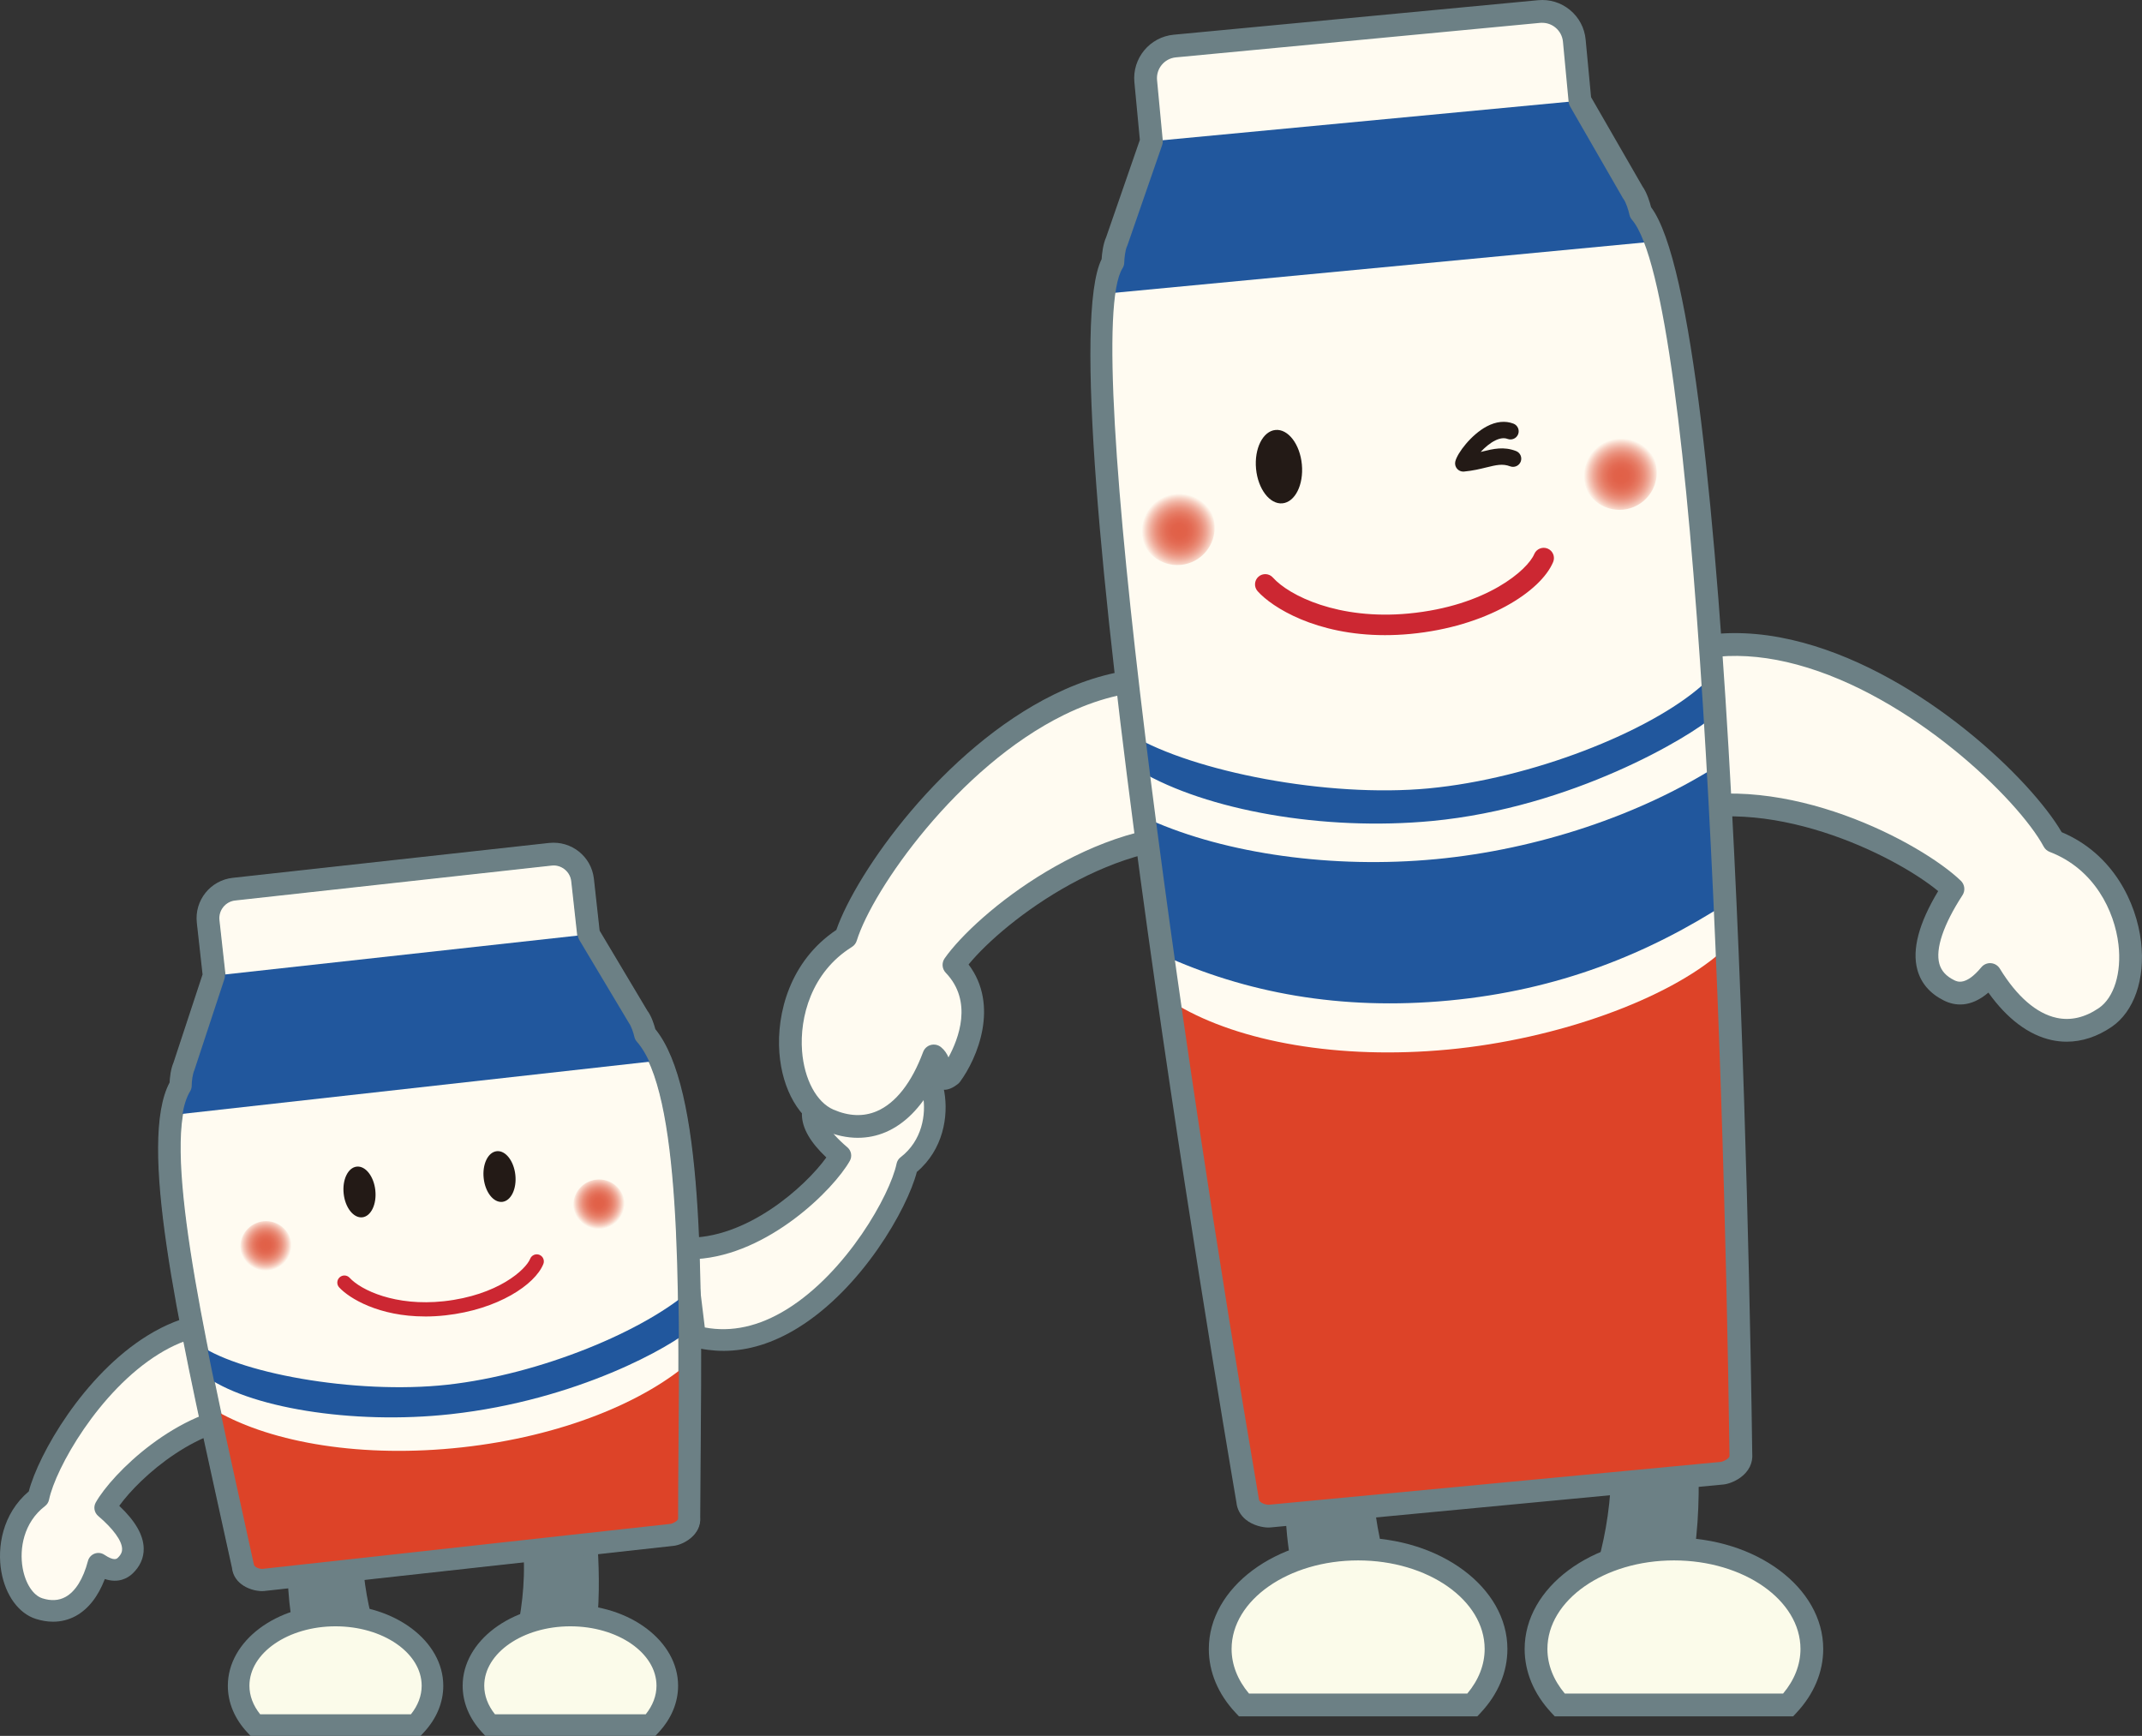 <?xml version="1.0" encoding="UTF-8"?><svg id="Layer_2" xmlns="http://www.w3.org/2000/svg" xmlns:xlink="http://www.w3.org/1999/xlink" viewBox="0 0 170.425 138.103"><rect x="0" y="0" width="170.425" height="138.103" fill="#333333" stroke="none"/><defs><style>.cls-1{fill:url(#_名称未設定グラデーション_4-2);}.cls-2{fill:url(#_名称未設定グラデーション_4);}.cls-3{clip-path:url(#clippath-2);}.cls-4{fill:#fffbf1;}.cls-5{clip-path:url(#clippath-1);}.cls-6{fill:#21579d;}.cls-7{fill:#cc2732;}.cls-8{clip-path:url(#clippath);}.cls-9{fill:url(#_名称未設定グラデーション_4-3);}.cls-10{fill:none;}.cls-11{fill:url(#_名称未設定グラデーション_4-4);}.cls-12{clip-path:url(#clippath-3);}.cls-13{fill:#dd4328;}.cls-14{fill:#fbfbea;}.cls-15{fill:#6c8085;}.cls-16{fill:#231a16;}</style><clipPath id="clippath"><path class="cls-10" d="m19.113,99.205c0,1.136.923,2.059,2.054,2.059,1.136,0,2.057-.923,2.057-2.059,0-1.134-.921-2.057-2.057-2.057-1.131,0-2.054.923-2.054,2.057"/></clipPath><radialGradient id="_名称未設定グラデーション_4" cx="-114.915" cy="587.733" fx="-114.915" fy="587.733" r="2.362" gradientTransform="translate(121.227 610.956) scale(.871 -.871)" gradientUnits="userSpaceOnUse"><stop offset="0" stop-color="#e16047"/><stop offset=".194" stop-color="#e1624a"/><stop offset=".348" stop-color="#e36b54"/><stop offset=".489" stop-color="#e67b64"/><stop offset=".622" stop-color="#ea907c"/><stop offset=".749" stop-color="#efac9b"/><stop offset=".871" stop-color="#f6cec0"/><stop offset=".988" stop-color="#fef6ec"/><stop offset="1" stop-color="#fffbf1"/><stop offset="1" stop-color="#fffbf1"/></radialGradient><clipPath id="clippath-1"><path class="cls-10" d="m45.606,95.89c0,1.136.921,2.057,2.057,2.057,1.136,0,2.057-.921,2.057-2.057s-.921-2.057-2.057-2.057c-1.136,0-2.057.921-2.057,2.057"/></clipPath><radialGradient id="_名称未設定グラデーション_4-2" cx="-97.372" cy="589.929" fx="-97.372" fy="589.929" r="2.362" gradientTransform="translate(132.446 609.551) scale(.871 -.871)" xlink:href="#_名称未設定グラデーション_4"/><clipPath id="clippath-2"><path class="cls-10" d="m90.697,41.984c0,1.641,1.329,2.973,2.973,2.973,1.641,0,2.971-1.332,2.971-2.973,0-1.641-1.329-2.971-2.971-2.971-1.644,0-2.973,1.33-2.973,2.971"/></clipPath><radialGradient id="_名称未設定グラデーション_4-3" cx="-297.258" cy="549.361" fx="-297.258" fy="549.361" r="2.362" gradientTransform="translate(467.763 733.347) scale(1.258 -1.258)" xlink:href="#_名称未設定グラデーション_4"/><clipPath id="clippath-3"><path class="cls-10" d="m125.876,37.589c0,1.644,1.329,2.975,2.971,2.975,1.644,0,2.973-1.332,2.973-2.975,0-1.639-1.329-2.971-2.973-2.971-1.641,0-2.971,1.332-2.971,2.971"/></clipPath><radialGradient id="_名称未設定グラデーション_4-4" cx="-281.141" cy="551.374" fx="-281.141" fy="551.374" r="2.362" gradientTransform="translate(482.659 731.487) scale(1.258 -1.258)" xlink:href="#_名称未設定グラデーション_4"/></defs><g id="_レイヤー_1"><path class="cls-4" d="m72.13,83.908c-2.191-.701-3.944.619-4.725,3.568-.562-.375-1.431-.801-2.114-.168-1.476,1.377-.118,3.186,1.575,4.626-1.268,2.246-6.73,7.623-12.424,7.387l.855,6.992c8.778,2.331,16.096-9.774,16.88-13.562,3.382-2.598,2.461-8.038-.047-8.844"/><path class="cls-15" d="m57.555,107.471c-.83,0-1.657-.109-2.479-.327-.34-.09-.59-.377-.633-.726l-.854-6.992c-.03-.25.051-.502.222-.688s.427-.28.667-.276c4.894.183,9.611-4.072,11.268-6.377-1.282-1.213-1.92-2.324-1.944-3.382-.017-.757.296-1.457.904-2.023.374-.349,1.098-.776,2.187-.417.531-1.389,1.319-2.395,2.312-2.939.945-.518,2.049-.597,3.188-.234l.001 0c1.36.437,2.409,1.881,2.738,3.769.336,1.936-.074,4.589-2.185,6.377-.77,2.961-4.372,9.26-9.449,12.397-1.98,1.224-3.971,1.839-5.942,1.839Zm-1.478-1.861c2.125.403,4.314-.08,6.517-1.44,4.774-2.95,8.229-9.115,8.741-11.593.042-.202.154-.382.318-.507,1.716-1.318,2.047-3.404,1.783-4.917-.215-1.236-.83-2.188-1.568-2.426h0c-.688-.22-1.307-.187-1.838.104-.793.434-1.414,1.425-1.795,2.865-.071.268-.268.485-.527.584-.259.098-.551.064-.781-.089-.769-.514-.981-.318-1.051-.253-.327.305-.36.561-.356.726.009.379.268,1.224,1.903,2.616.313.267.394.719.191,1.077-1.284,2.275-6.472,7.463-12.202,7.813l.665,5.44Z"/><path class="cls-4" d="m3.105,127.976c2.191.701,3.944-.616,4.723-3.568.562.378,1.433.803,2.116.17,1.478-1.374.116-3.188-1.575-4.626,1.268-2.246,6.73-7.623,12.426-7.387l-.857-6.992c-8.778-2.331-16.096,9.772-16.878,13.562-3.384,2.598-2.463,8.038.045,8.841"/><path class="cls-15" d="m4.221,129.019c-.447,0-.91-.075-1.378-.225h0c-1.361-.436-2.41-1.879-2.738-3.766-.337-1.936.073-4.589,2.186-6.377.768-2.959,4.366-9.256,9.442-12.395,2.816-1.742,5.649-2.251,8.426-1.514.339.09.59.377.633.726l.857,6.992c.03.25-.051.502-.222.688s-.423.285-.667.276c-4.854-.202-9.614,4.072-11.271,6.377,1.284,1.214,1.922,2.326,1.945,3.385.017.756-.296,1.456-.905,2.021-.375.348-1.103.776-2.188.417-.53,1.387-1.317,2.393-2.309,2.937-.558.305-1.169.459-1.811.459Zm-.854-1.862c.689.222,1.309.185,1.838-.104.792-.434,1.412-1.425,1.792-2.864.071-.269.268-.487.527-.585.261-.098.552-.064.783.091.769.516.98.318,1.053.253.326-.304.359-.558.355-.723-.014-.647-.708-1.601-1.903-2.618-.314-.267-.395-.719-.191-1.078,1.284-2.274,6.475-7.462,12.205-7.812l-.667-5.44c-2.126-.404-4.317.08-6.521,1.442-4.774,2.952-8.225,9.115-8.735,11.59-.042.202-.154.382-.318.508-1.718,1.318-2.048,3.404-1.785,4.917.215,1.235.831,2.187,1.568,2.423h0Z"/><path class="cls-4" d="m53.496,122.084c.302-.033,1.41-.46,1.311-1.363.059-15.361.746-33.635-3.493-38.419,0,0-.21-.93-.581-1.422l-3.904-6.544-.477-4.322c-.142-1.275-1.285-2.191-2.557-2.052l-25.183,2.777c-1.275.139-2.191,1.285-2.052,2.56l.479,4.322-2.385,7.233c-.26.562-.26,1.516-.26,1.516-2.855,4.666,1.632,22.904,4.962,38.256.097.904,1.27,1.079,1.573,1.049l32.567-3.592Z"/><path class="cls-15" d="m20.846,126.584c-.839,0-2.244-.505-2.391-1.86-.341-1.549-.711-3.226-1.083-4.916-3.284-14.894-6.389-28.975-3.877-33.688.018-.377.082-1.057.313-1.592l2.309-7.003-.458-4.125c-.192-1.771,1.088-3.367,2.854-3.561l25.182-2.777c1.787-.183,3.361,1.087,3.558,2.853l.455,4.126,3.803,6.375c.319.416.532,1.093.63,1.461,3.845,4.711,3.724,19.405,3.607,33.622-.015,1.748-.029,3.482-.035,5.182.115,1.431-1.337,2.217-2.117,2.303l-32.567,3.592c-.057.005-.118.008-.183.008Zm23.203-57.729c-.052,0-.104.003-.155.009l-25.182,2.777c-.775.084-1.337.785-1.252,1.562l.479,4.319c.014.129,0,.26-.04.384l-2.385,7.233c-.011.033-.023.065-.038.096-.12.259-.176.821-.177,1.138,0,.166-.046.33-.133.471-2.359,3.855,1.005,19.113,3.974,32.575.373,1.692.743,3.371,1.1,5.017.028.216.429.338.608.338h.008l32.525-3.588c.174-.038.538-.243.524-.366-.004-.034-.005-.068-.005-.102.006-1.716.021-3.468.035-5.233.11-13.402.234-28.592-3.301-32.582-.101-.114-.172-.252-.205-.4-.071-.31-.248-.849-.421-1.078l-3.958-6.625c-.066-.111-.108-.236-.123-.365l-.477-4.321c-.08-.722-.694-1.26-1.403-1.26Z"/><path class="cls-15" d="m109.222,115.352c-.354,5.722,1.594,11.345,2.328,12.084l-5.932,3.417c-3.523-3.417-3.582-11.446-3.304-15.931l6.907.43Z"/><path class="cls-15" d="m128.148,115.412c.354,5.722-1.594,11.342-2.331,12.081l5.934,3.419c3.526-3.419,3.582-11.448,3.301-15.931l-6.905.43Z"/><path class="cls-14" d="m119.03,131.188c0-4.39-4.912-7.951-10.972-7.951-6.062,0-10.974,3.561-10.974,7.951,0,1.651.694,3.183,1.882,4.454h18.183c1.188-1.27,1.88-2.803,1.88-4.454"/><path class="cls-15" d="m117.542,136.548h-18.968l-.269-.287c-1.392-1.488-2.127-3.242-2.127-5.072,0-4.884,5.329-8.857,11.879-8.857,6.549,0,11.877,3.973,11.877,8.857,0,1.833-.734,3.587-2.124,5.072l-.269.287Zm-18.169-1.812h17.37c.904-1.076,1.381-2.295,1.381-3.548,0-3.885-4.516-7.045-10.066-7.045-5.552,0-10.068,3.161-10.068,7.045,0,1.25.478,2.47,1.384,3.548Z"/><path class="cls-14" d="m144.158,131.188c0-4.39-4.912-7.951-10.972-7.951-6.06,0-10.974,3.561-10.974,7.951,0,1.651.694,3.183,1.882,4.454h18.183c1.185-1.27,1.88-2.803,1.88-4.454"/><path class="cls-15" d="m142.671,136.548h-18.971l-.269-.288c-1.391-1.488-2.125-3.242-2.125-5.072,0-4.884,5.329-8.857,11.879-8.857,6.549,0,11.877,3.973,11.877,8.857,0,1.829-.734,3.583-2.123,5.071l-.269.288Zm-18.17-1.812h17.369c.905-1.079,1.382-2.298,1.382-3.548,0-3.885-4.516-7.045-10.066-7.045-5.552,0-10.068,3.161-10.068,7.045,0,1.25.478,2.47,1.384,3.548Z"/><path class="cls-15" d="m28.853,121.648c-.305,4.893,1.36,9.696,1.993,10.331l-5.077,2.921c-3.009-2.921-3.06-9.786-2.822-13.616l5.906.364Z"/><path class="cls-15" d="m41.652,123.553c.305,4.891-1.36,9.694-1.993,10.329l5.075,2.921c3.011-2.921,3.063-9.786,2.824-13.616l-5.906.366Z"/><path class="cls-14" d="m34.411,134.115c0-3.086-3.453-5.587-7.713-5.587-4.258,0-7.71,2.501-7.71,5.587,0,1.16.486,2.234,1.322,3.129h12.778c.834-.895,1.322-1.969,1.322-3.129"/><path class="cls-15" d="m33.462,138.103h-13.525l-.255-.272c-1.017-1.088-1.554-2.373-1.554-3.716,0-3.555,3.845-6.447,8.57-6.447,4.727,0,8.571,2.892,8.571,6.447,0,1.34-.537,2.625-1.553,3.715l-.255.273Zm-12.761-1.719h11.995c.56-.699.854-1.478.854-2.27,0-2.607-3.074-4.728-6.853-4.728s-6.852,2.121-6.852,4.728c0,.794.294,1.572.854,2.27Z"/><path class="cls-14" d="m53.093,134.115c0-3.086-3.453-5.587-7.713-5.587-4.258,0-7.71,2.501-7.71,5.587,0,1.16.486,2.234,1.32,3.129h12.78c.834-.895,1.322-1.969,1.322-3.129"/><path class="cls-15" d="m52.144,138.103h-13.528l-.255-.274c-1.014-1.089-1.55-2.374-1.55-3.714,0-3.555,3.844-6.447,8.569-6.447,4.727,0,8.572,2.892,8.572,6.447,0,1.339-.537,2.624-1.554,3.715l-.255.273Zm-12.762-1.719h11.996c.561-.7.855-1.478.855-2.27,0-2.607-3.074-4.728-6.854-4.728-3.777,0-6.851,2.121-6.851,4.728,0,.793.294,1.571.853,2.27Z"/><path class="cls-4" d="m167.503,80.949c-3.138,2.14-6.534.883-9.163-3.417-.713.86-1.892,1.941-3.268,1.259-2.985-1.478-1.688-4.987.312-8.064-3.065-2.954-14.247-8.889-23.152-5.833l-1.939-11.472c12.795-7.824,30.085,7.883,33.11,13.508,6.582,2.52,7.691,11.567,4.1,14.02"/><path class="cls-15" d="m164.432,82.875c-.395,0-.789-.042-1.181-.126-1.83-.394-3.56-1.693-5.048-3.781-1.434,1.227-2.685,1.055-3.534.633-1.109-.55-1.822-1.374-2.116-2.448-.44-1.607.117-3.71,1.655-6.26-3.525-2.906-13.659-7.898-21.683-5.145-.253.086-.529.058-.757-.078-.229-.136-.386-.365-.43-.627l-1.939-11.472c-.062-.365.104-.73.42-.923,3.92-2.397,8.513-2.906,13.646-1.516,9.493,2.569,18.122,10.872,20.57,15.074,4.096,1.721,5.949,5.608,6.315,8.728.346,2.949-.55,5.541-2.339,6.763h-.001c-1.144.78-2.362,1.178-3.58,1.178Zm-6.092-6.249c.021,0,.043.001.065.002.291.021.555.182.707.431,1.356,2.219,2.919,3.574,4.52,3.918,1.118.242,2.248-.021,3.359-.777,1.212-.828,1.824-2.812,1.562-5.056-.313-2.67-1.916-6.009-5.475-7.371-.202-.078-.37-.226-.474-.417-2.013-3.745-10.523-12.017-19.611-14.476-4.408-1.194-8.34-.854-11.704,1.007l1.664,9.838c9.151-2.466,19.954,3.355,23.059,6.347.312.301.367.782.131,1.146-1.515,2.329-2.169,4.267-1.843,5.456.154.562.538.988,1.174,1.303.255.128.938.463,2.169-1.025.173-.208.429-.328.697-.328Zm9.162,4.323h.01-.01Z"/><path class="cls-4" d="m97.507,66.616c-9.321-1.299-19.163,6.662-21.605,10.147,3.514,3.663-.248,8.766-.248,8.766-1.221.93-.494-.815-1.358-1.521-1.757,4.725-4.85,6.607-8.338,5.103-3.998-1.724-4.633-10.813,1.344-14.542,1.894-6.102,15.869-24.822,29.92-19.586l.286,11.633Z"/><path class="cls-15" d="m68.255,90.522c-.867,0-1.763-.193-2.656-.579-1.99-.858-3.365-3.23-3.589-6.19-.236-3.13.84-7.299,4.531-9.77,1.6-4.593,8.482-14.391,17.311-18.728,4.777-2.347,9.38-2.723,13.686-1.12.347.129.58.457.589.826l.286,11.633c.007.266-.104.521-.303.698-.198.177-.465.257-.728.221-8.427-1.172-17.44,5.702-20.318,9.219,2.467,3.267.691,7.473-.682,9.334-.051.069-.111.131-.18.183-.228.174-.833.638-1.492.374-.198-.079-.344-.196-.453-.332-1.008,1.851-2.295,3.141-3.785,3.778-.705.301-1.45.452-2.217.452Zm23.914-35.546c-2.422,0-4.937.635-7.519,1.904-8.453,4.152-15.225,13.897-16.484,17.958-.064.208-.201.385-.386.5-3.231,2.016-4.167,5.598-3.965,8.278.171,2.251,1.151,4.082,2.5,4.664,1.233.532,2.393.574,3.444.125,1.505-.643,2.78-2.272,3.688-4.712.102-.274.329-.481.611-.558.282-.074.584-.012.811.173.291.237.475.527.595.814.799-1.461,1.968-4.455-.216-6.731-.3-.312-.337-.792-.089-1.146,2.473-3.53,11.934-11.319,21.417-10.635l-.245-9.977c-1.353-.438-2.741-.656-4.162-.656Z"/><path class="cls-4" d="m137.041,117.202c.333-.031,1.563-.484,1.469-1.485,0,0-1.202-90.946-7.979-98.828,0,0-.217-1.034-.619-1.58l-4.203-7.297-.451-4.784c-.135-1.41-1.386-2.444-2.794-2.31l-28.997,2.746c-1.41.135-2.442,1.384-2.31,2.794l.453,4.784-2.756,7.956c-.293.614-.309,1.667-.309,1.667-4.806,7.583,10.728,98.571,10.728,98.571.097,1.001,1.389,1.216,1.722,1.183l36.046-3.417Z"/><path class="cls-13" d="m136.953,75.736c-4.267,3.75-12.998,6.936-21.719,7.762-8.723.827-16.62-.623-21.515-3.507l5.198,40.19,39.236-3.717-1.2-40.729Z"/><path class="cls-6" d="m113.691,62.721c-8.128.767-18.738-1.348-23.587-4.203l.588,2.817c5.304,3.124,14.587,4.801,23.244,3.981,11.167-1.06,20.528-6.697,22.352-8.301l-.874-2.475c-4.225,3.717-13.59,7.408-21.723,8.18"/><path class="cls-6" d="m114.226,68.353c-8.131.77-16.641-.404-22.755-3.138l1.018,10.752c6.572,3.004,14.143,4.451,22.803,3.632,8.66-.822,15.824-3.665,22.349-7.913l-1.018-10.752c-6.126,3.899-14.266,6.65-22.396,7.42"/><path class="cls-7" d="m110.198,50.531c-5.485,0-8.977-2.199-10.137-3.497-.3-.335-.271-.85.064-1.15.335-.299.85-.272,1.15.064,1.286,1.438,5.213,3.39,10.793,2.863,6.251-.592,9.487-3.496,10.003-4.729.175-.416.655-.608,1.066-.437.415.174.61.651.438,1.066-.982,2.346-5.295,5.149-11.354,5.723-.702.066-1.377.097-2.024.097Z"/><polygon class="cls-6" points="125.708 8.01 91.611 11.241 88.436 23.317 131.44 19.23 125.708 8.01"/><path class="cls-15" d="m100.927,121.527c-.455,0-1.234-.158-1.813-.633-.433-.355-.689-.83-.741-1.372-1.572-9.196-15.187-89.958-10.723-98.909.022-.392.102-1.169.364-1.755l2.677-7.728-.435-4.588c-.18-1.904,1.223-3.599,3.125-3.78L122.378.016c.913-.088,1.821.188,2.536.779.714.59,1.156,1.423,1.244,2.346l.433,4.589,4.083,7.087c.373.532.595,1.28.691,1.666,6.521,8.691,7.849,84.028,8.049,99.144.067.758-.269,1.442-.951,1.932-.463.333-1.005.513-1.336.544l-36.046,3.417c-.046.005-.098.007-.154.007ZM122.709,1.811c-.053,0-.106.002-.16.007l-28.997,2.747c-.908.087-1.578.897-1.493,1.807l.453,4.784c.013.129-.003.259-.046.382l-2.756,7.956c-.011.032-.023.063-.038.094-.155.326-.217,1.023-.222,1.291-.002.167-.051.33-.141.471-3.389,5.348,4.636,61.497,10.856,97.934.032.305.592.433.752.433h.005l36.022-3.415c.157-.03.686-.261.663-.5-.003-.024-.005-.126-.005-.15-.447-33.63-2.584-92.152-7.76-98.172-.099-.115-.168-.254-.199-.402-.075-.353-.269-.967-.463-1.231-.021-.027-.038-.056-.056-.084l-4.203-7.297c-.064-.113-.104-.238-.116-.367l-.451-4.784c-.042-.44-.254-.839-.596-1.121-.299-.248-.667-.379-1.051-.379Z"/><path class="cls-16" d="m103.581,36.953c.151,1.611-.541,2.994-1.547,3.091-1.006.094-1.946-1.138-2.099-2.746-.151-1.611.543-2.994,1.547-3.091,1.008-.094,1.948,1.134,2.099,2.746"/><path class="cls-16" d="m116.423,37.519c-.187,0-.366-.081-.49-.223-.138-.158-.192-.372-.145-.576.155-.673,1.273-2.144,2.501-2.795.743-.395,1.476-.471,2.126-.222.336.129.503.506.374.842-.13.336-.508.5-.843.375-.27-.105-.601-.064-.974.119-.433.212-.838.564-1.164.916l.144-.035c.869-.213,1.691-.414,2.668-.037.336.129.503.507.374.843-.131.335-.509.5-.843.373-.596-.229-1.108-.104-1.889.087-.504.124-1.074.263-1.779.33-.02.002-.04.003-.061.003Z"/><path class="cls-13" d="m55.182,108.094c-3.807,3.453-10.542,6.187-18.422,7.054-7.878.867-15.045-.331-19.513-2.872l2.194,13.142,35.451-3.908.29-13.416Z"/><path class="cls-6" d="m35.601,110.165c-7.347.808-16.974-.961-19.992-3.356l.571,2.543c3.431,2.631,11.857,4.019,19.678,3.157,10.088-1.112,17.6-5.389,19.227-6.865l.057-3.183c-3.769,3.424-12.197,6.891-19.541,7.703"/><path class="cls-7" d="m33.821,104.735c-3.68,0-6.038-1.445-6.836-2.314-.211-.229-.195-.586.034-.797.229-.21.587-.196.798.034.9.981,3.641,2.285,7.495,1.866,4.315-.476,6.525-2.521,6.871-3.38.116-.289.448-.427.733-.313.29.116.43.445.313.734-.656,1.635-3.611,3.621-7.795,4.082-.563.062-1.102.09-1.614.09Z"/><polygon class="cls-6" points="46.829 74.337 17.039 77.622 14.088 88.665 52.169 84.411 46.829 74.337"/><path class="cls-15" d="m20.844,126.538c-.822,0-2.2-.494-2.343-1.819-.342-1.554-.712-3.231-1.084-4.92-3.285-14.897-6.391-28.979-3.876-33.666.017-.383.083-1.098.333-1.639l2.29-6.963-.459-4.136c-.189-1.745,1.072-3.319,2.813-3.509l25.183-2.777c1.728-.188,3.312,1.071,3.506,2.812l.456,4.136,3.809,6.383c.319.417.531,1.097.627,1.459,3.841,4.688,3.72,19.383,3.603,33.6-.014,1.763-.028,3.512-.035,5.226.152,1.339-1.3,2.128-2.076,2.214l-32.567,3.592c-.056.005-.115.008-.179.008Zm23.205-57.729c-.054,0-.106.003-.16.009l-25.183,2.777c-.8.087-1.379.811-1.292,1.613l.479,4.319c.014.123.001.247-.038.364l-2.385,7.233c-.159.357-.216.928-.217,1.249,0,.157-.044.313-.126.447-2.369,3.871.997,19.139,3.968,32.609.373,1.691.743,3.37,1.1,5.016.033.267.498.378.662.375l32.532-3.588c.168-.036.58-.253.562-.417.001-1.812.016-3.564.03-5.33.11-13.41.235-28.609-3.312-32.612-.096-.108-.162-.239-.194-.38-.072-.314-.252-.861-.429-1.095l-3.956-6.62c-.062-.106-.103-.224-.116-.346l-.477-4.321c-.083-.746-.717-1.301-1.449-1.301Z"/><path class="cls-16" d="m29.861,94.691c.123,1.112-.342,2.078-1.034,2.156-.697.076-1.363-.767-1.483-1.877-.123-1.115.342-2.078,1.037-2.156.694-.076,1.358.763,1.481,1.877"/><path class="cls-16" d="m41.002,93.464c.123,1.112-.342,2.076-1.037,2.154-.697.076-1.36-.765-1.481-1.877-.123-1.112.34-2.078,1.037-2.154.694-.078,1.358.763,1.481,1.877"/><g class="cls-8"><rect class="cls-2" x="19.113" y="97.148" width="4.111" height="4.116"/></g><g class="cls-5"><rect class="cls-1" x="45.606" y="93.833" width="4.114" height="4.114"/></g><g class="cls-3"><rect class="cls-9" x="90.697" y="39.013" width="5.944" height="5.944"/></g><g class="cls-12"><rect class="cls-11" x="125.876" y="34.619" width="5.944" height="5.946"/></g></g></svg>